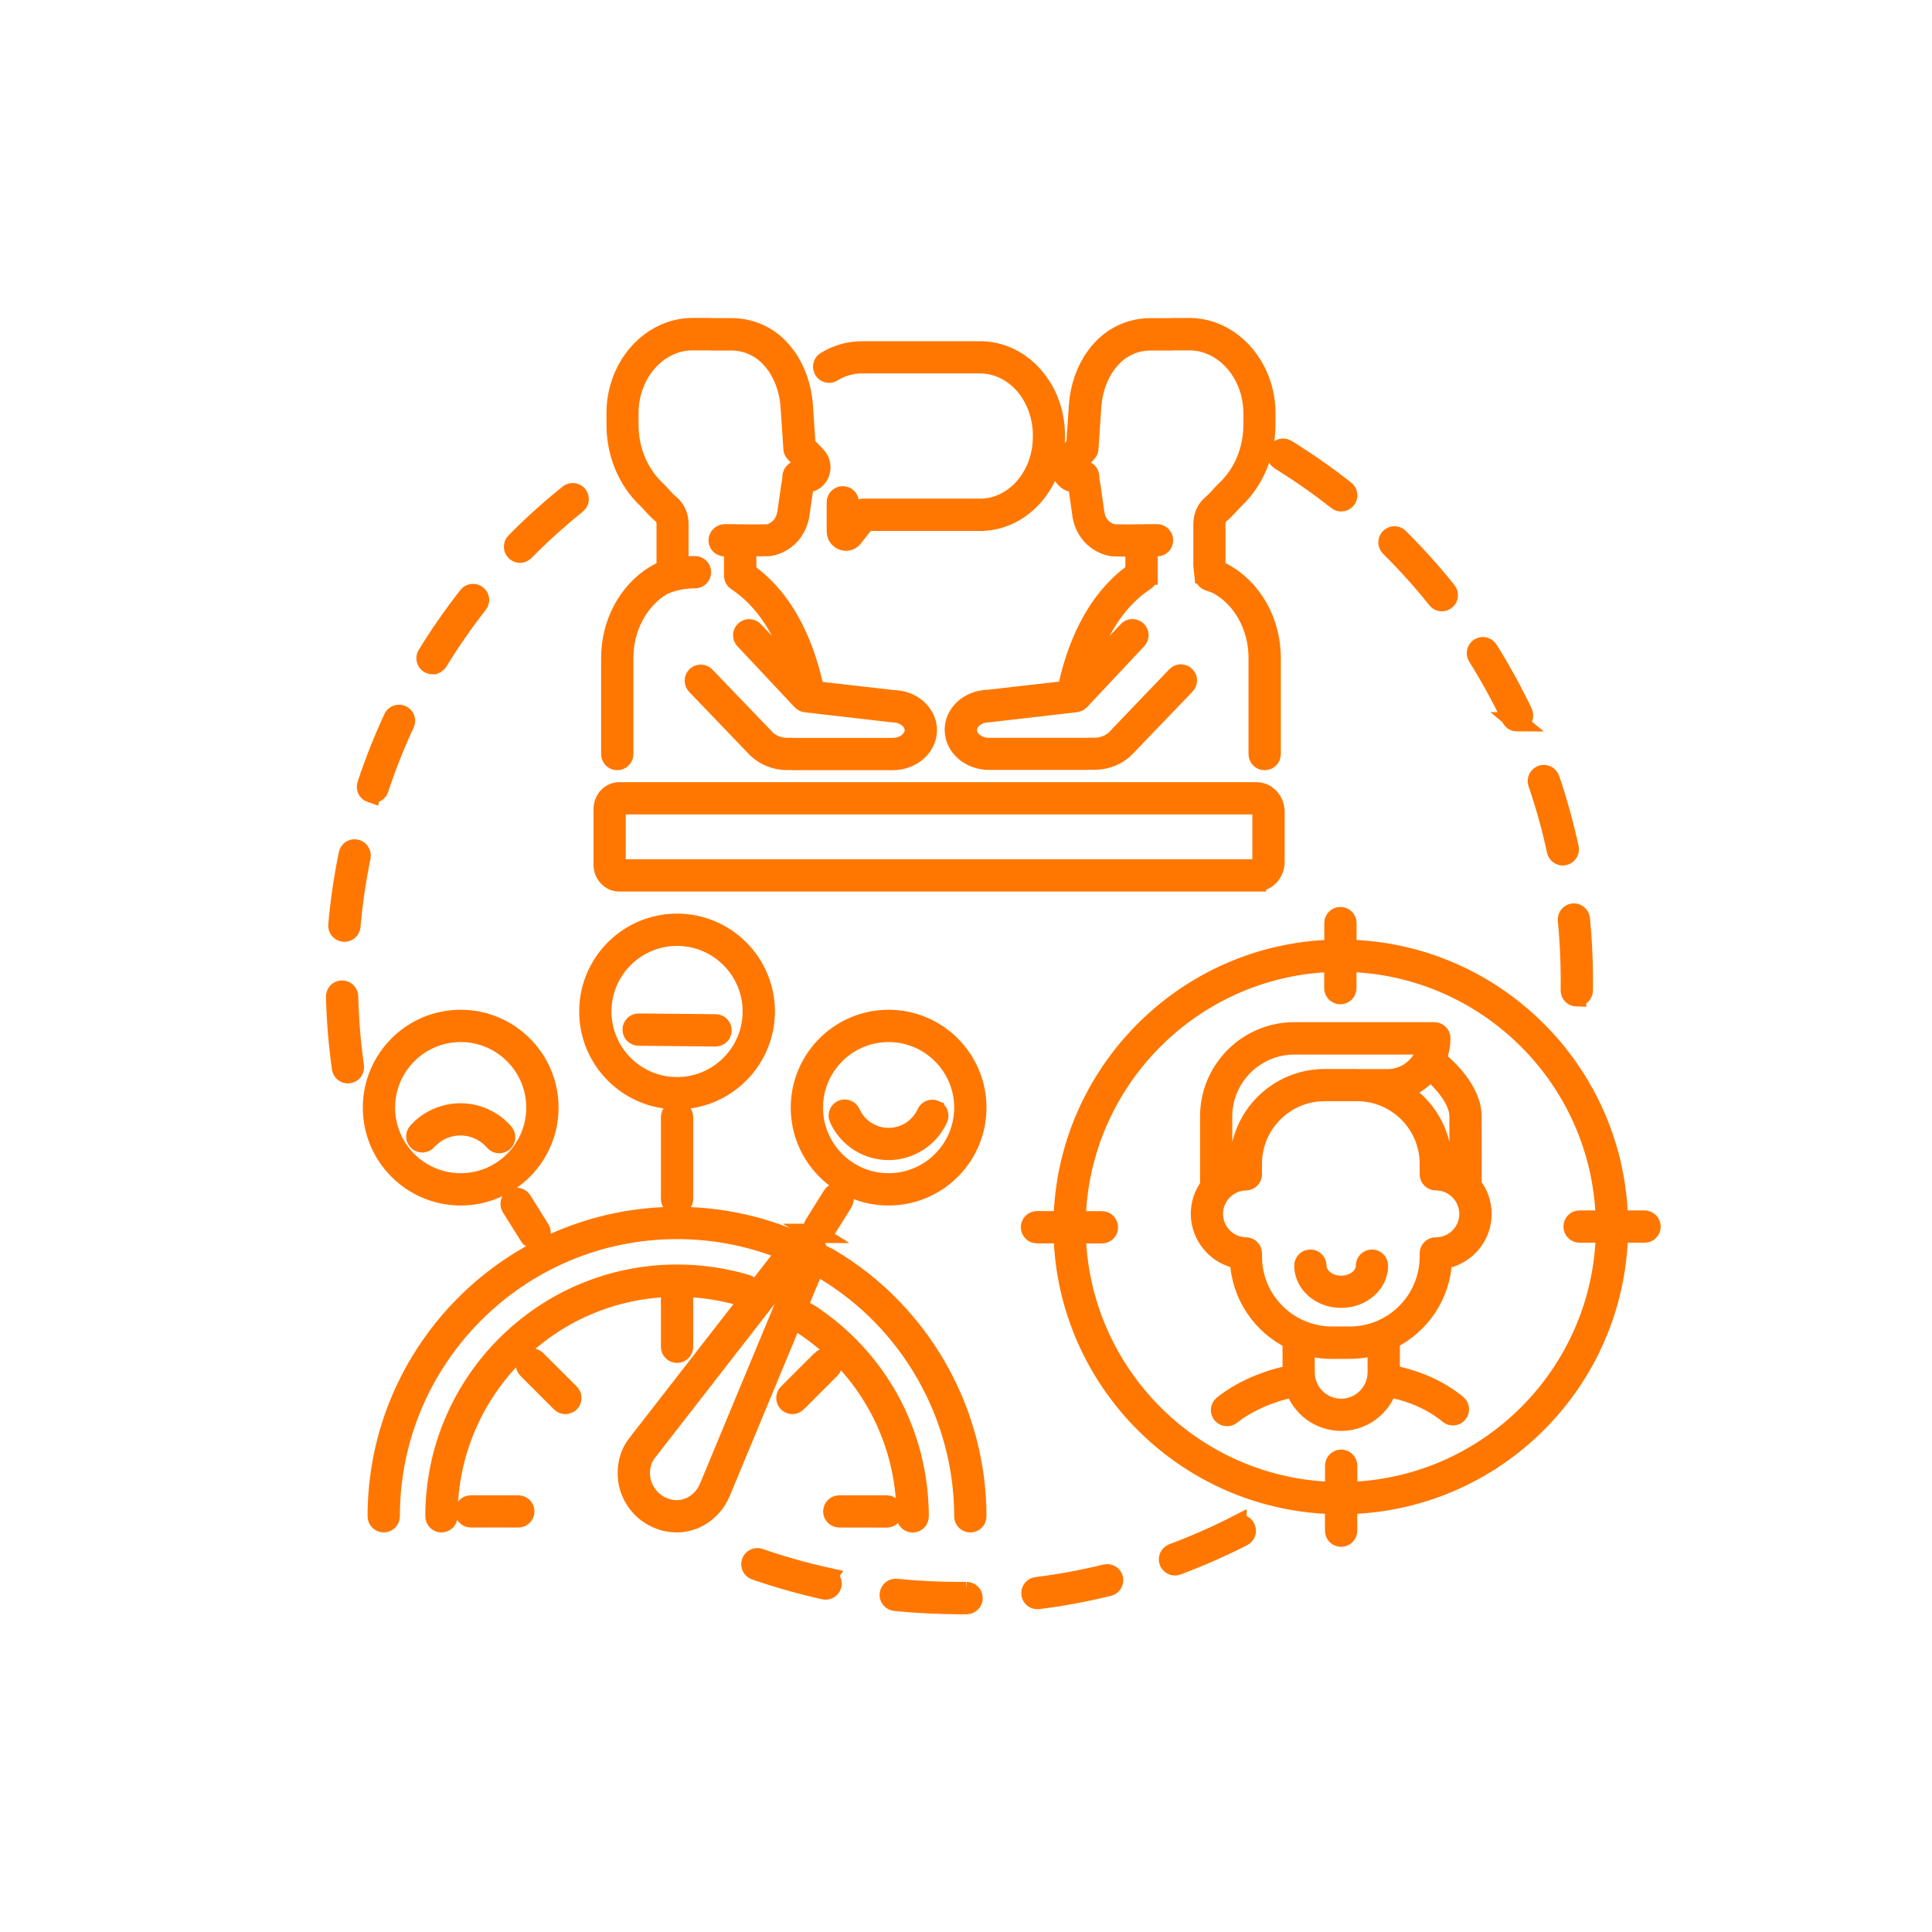 <?xml version="1.0" encoding="UTF-8"?> <svg xmlns="http://www.w3.org/2000/svg" viewBox="0 0 100 100" fill-rule="evenodd"><path d="m29.852 26.094c-0.941 0.758-1.848 1.574-2.699 2.438-0.066 0.066-0.152 0.102-0.238 0.102-0.086 0-0.172-0.031-0.234-0.098-0.133-0.129-0.133-0.344-0.004-0.473 0.867-0.879 1.793-1.715 2.758-2.488 0.145-0.117 0.355-0.094 0.473 0.051 0.113 0.145 0.09 0.352-0.055 0.469zm-7.461 8.309c0.113 0 0.223-0.055 0.285-0.16 0.629-1.027 1.328-2.031 2.074-2.984 0.113-0.145 0.09-0.355-0.059-0.469-0.145-0.113-0.355-0.09-0.469 0.059-0.762 0.973-1.477 1.996-2.121 3.047-0.098 0.156-0.047 0.363 0.109 0.461 0.059 0.031 0.117 0.047 0.18 0.047zm-4.695 16.844c-0.188 0.004-0.332 0.156-0.324 0.344 0.031 1.238 0.133 2.481 0.305 3.699 0.023 0.168 0.168 0.289 0.332 0.289 0.016 0 0.031-0.004 0.047-0.004 0.184-0.027 0.312-0.195 0.285-0.379-0.168-1.191-0.27-2.41-0.297-3.625-0.008-0.184-0.156-0.324-0.348-0.324zm0.727-7.301c-0.184-0.039-0.359 0.078-0.395 0.262-0.246 1.207-0.43 2.445-0.539 3.676-0.016 0.184 0.121 0.348 0.305 0.363 0.012 0 0.02 0.004 0.031 0.004 0.172 0 0.316-0.133 0.336-0.305 0.105-1.207 0.285-2.414 0.527-3.598 0.031-0.191-0.086-0.367-0.266-0.402zm0.773-2.902c0.035 0.012 0.07 0.016 0.105 0.016 0.141 0 0.273-0.09 0.316-0.23 0.379-1.145 0.828-2.285 1.34-3.379 0.078-0.168 0.008-0.367-0.16-0.445s-0.367-0.008-0.445 0.16c-0.52 1.121-0.98 2.281-1.367 3.453-0.059 0.176 0.035 0.367 0.211 0.426zm38.031 40.422c-1.172 0.289-2.375 0.512-3.574 0.66-0.184 0.023-0.312 0.191-0.289 0.375 0.023 0.172 0.164 0.293 0.332 0.293 0.016 0 0.027 0 0.043-0.004 1.227-0.152 2.453-0.383 3.648-0.676 0.18-0.043 0.289-0.227 0.246-0.406-0.043-0.176-0.227-0.285-0.406-0.242zm-7.199 0.91c-0.109 0.004-0.215 0.004-0.324 0.004-1.102 0-2.215-0.055-3.309-0.164-0.188-0.02-0.348 0.117-0.367 0.301-0.02 0.184 0.117 0.348 0.301 0.367 1.113 0.113 2.254 0.164 3.375 0.172 0.109 0 0.223 0 0.332-0.004 0.188-0.004 0.336-0.152 0.332-0.34-0.004-0.188-0.156-0.332-0.34-0.336zm14-3.445c-1.074 0.551-2.195 1.043-3.328 1.465-0.176 0.062-0.262 0.258-0.199 0.434 0.051 0.133 0.18 0.219 0.312 0.219 0.039 0 0.078-0.008 0.117-0.023 1.156-0.434 2.301-0.934 3.398-1.496 0.164-0.086 0.23-0.285 0.145-0.453-0.078-0.164-0.281-0.227-0.445-0.145zm-21.223 2.703c-1.18-0.262-2.356-0.594-3.496-0.988-0.176-0.062-0.367 0.031-0.426 0.207-0.059 0.176 0.031 0.367 0.207 0.426 1.164 0.402 2.367 0.742 3.574 1.012 0.023 0.008 0.047 0.008 0.07 0.008 0.152 0 0.293-0.105 0.328-0.266 0.035-0.176-0.078-0.355-0.258-0.398zm31.824-50.492c0.074 0 0.148-0.023 0.211-0.074 0.145-0.117 0.168-0.324 0.051-0.473-0.77-0.965-1.605-1.891-2.481-2.762-0.133-0.129-0.344-0.129-0.473 0.004-0.129 0.133-0.129 0.344 0.004 0.473 0.859 0.852 1.676 1.762 2.43 2.703 0.062 0.09 0.16 0.129 0.258 0.129zm6.977 20.457h0.008c0.184 0 0.332-0.145 0.336-0.328 0.004-0.172 0.004-0.344 0.004-0.516 0-1.066-0.051-2.141-0.156-3.195-0.02-0.184-0.184-0.32-0.367-0.301-0.184 0.02-0.32 0.184-0.301 0.367 0.102 1.031 0.152 2.086 0.152 3.129 0 0.168-0.004 0.336-0.004 0.504-0.004 0.184 0.145 0.336 0.328 0.34zm-1.379-11.281c-0.059-0.176-0.25-0.27-0.426-0.211-0.176 0.059-0.27 0.25-0.211 0.426 0.391 1.141 0.719 2.32 0.973 3.5 0.035 0.156 0.172 0.266 0.328 0.266 0.023 0 0.047-0.004 0.07-0.008 0.18-0.039 0.297-0.219 0.258-0.398-0.262-1.203-0.594-2.41-0.992-3.574zm-11.012-14.414c0.062 0.047 0.133 0.07 0.207 0.07 0.102 0 0.199-0.043 0.266-0.129 0.113-0.145 0.09-0.355-0.055-0.469-0.969-0.766-1.992-1.48-3.043-2.129-0.156-0.098-0.363-0.047-0.461 0.109s-0.047 0.363 0.109 0.461c1.023 0.637 2.027 1.336 2.977 2.086zm9.309 11.457c0.047 0 0.098-0.012 0.145-0.031 0.168-0.078 0.238-0.281 0.156-0.449-0.531-1.113-1.133-2.207-1.789-3.254-0.098-0.156-0.305-0.203-0.461-0.105-0.156 0.098-0.203 0.305-0.105 0.461 0.641 1.023 1.23 2.098 1.75 3.188 0.059 0.121 0.18 0.191 0.305 0.191zm-13.488 8.285h-32.988c-0.457 0-0.828-0.402-0.828-0.895v-2.871c0-0.492 0.371-0.895 0.828-0.895h32.988c0.527 0 0.957 0.465 0.957 1.039v2.586c0 0.57-0.43 1.035-0.957 1.035zm-32.988-0.672h32.988c0.156 0 0.285-0.168 0.285-0.367v-2.586c0-0.199-0.129-0.367-0.285-0.367h-32.988c-0.074 0-0.16 0.094-0.16 0.227v2.871c0.004 0.133 0.086 0.223 0.16 0.223zm18.676-26.812h-6.121c-0.648 0-1.293 0.184-1.863 0.535-0.129 0.078-0.184 0.23-0.148 0.371 0.008 0.031 0.02 0.062 0.035 0.09 0.098 0.156 0.305 0.207 0.461 0.109 0.465-0.285 0.988-0.438 1.516-0.438h6.125c1.781 0 3.231 1.66 3.231 3.703v0.074c0 2.043-1.449 3.703-3.231 3.703h-6.059c-0.102 0-0.199 0.047-0.266 0.129l-0.445 0.562v-1c0-0.188-0.148-0.336-0.336-0.336-0.141 0-0.262 0.09-0.312 0.211-0.016 0.039-0.023 0.078-0.023 0.125v1.496c0 0.223 0.137 0.418 0.34 0.488 0.051 0.02 0.105 0.027 0.156 0.027 0.145 0 0.285-0.066 0.379-0.188l0.664-0.84h5.898c2.148 0 3.898-1.961 3.898-4.375v-0.074c0.004-2.41-1.746-4.375-3.898-4.375zm8.023 11.449c-2.156 1.508-3.106 4.102-3.519 6.125l-4.066 0.465c-0.977 0.012-1.766 0.711-1.766 1.574 0 0.867 0.801 1.574 1.785 1.574h5.106c0.059 0 0.121-0.004 0.18-0.008 0.605 0.039 1.18-0.141 1.602-0.484 0.094-0.074 0.18-0.152 0.258-0.242l3.039-3.164c0.129-0.133 0.125-0.348-0.012-0.473-0.133-0.129-0.348-0.125-0.473 0.012l-3.051 3.184c-0.297 0.352-0.809 0.547-1.336 0.508-0.02-0.004-0.035-0.004-0.055 0-0.047 0.004-0.098 0.008-0.148 0.008h-5.106c-0.605 0-1.117-0.414-1.117-0.902 0-0.488 0.512-0.902 1.117-0.902 0.012 0 0.027 0 0.039-0.004l4.469-0.516c0.078-0.012 0.152-0.047 0.207-0.105l2.961-3.156c0.125-0.137 0.121-0.348-0.016-0.473s-0.348-0.121-0.473 0.016l-2.301 2.453c0.473-1.793 1.391-3.844 3.199-5.027 0.105-0.07 0.156-0.188 0.148-0.305h0.004v-1.465l0.469-0.004c0.188-0.004 0.336-0.152 0.332-0.34-0.004-0.184-0.152-0.332-0.336-0.332h-0.004l-1.566 0.016-0.68-0.008c-0.117-0.023-0.801-0.184-0.965-1.027-0.145-1.027-0.215-1.543-0.273-1.812 0.004-0.023 0.008-0.043 0.004-0.066l-0.004-0.07c-0.008-0.18-0.152-0.324-0.336-0.324h-0.398c-0.031 0-0.051-0.035-0.059-0.059-0.023-0.055-0.023-0.133 0.023-0.184l0.637-0.664c0.062-0.066 0.098-0.152 0.094-0.242v-0.02l0.141-2.102c0.062-0.922 0.383-1.773 0.906-2.398 0.039-0.047 0.074-0.09 0.117-0.133 0.531-0.574 1.246-0.891 2.027-0.891h1.012c0.066-0.004 0.133-0.008 0.203-0.008h0.812c1.328 0 2.551 0.957 3.047 2.379 0.152 0.441 0.23 0.902 0.23 1.379v0.598c0 1.281-0.496 2.496-1.363 3.328-0.121 0.113-0.242 0.242-0.387 0.406-0.125 0.141-0.258 0.273-0.398 0.391-0.277 0.234-0.441 0.605-0.441 0.996v2.16c0 0.012 0 0.027 0.004 0.039l0.043 0.391c0.004 0 0.012 0.004 0.016 0.004-0.027 0.156 0.062 0.316 0.215 0.371l0.434 0.156c1.305 0.688 2.144 2.18 2.144 3.812v4.984c0 0.188 0.148 0.336 0.336 0.336s0.336-0.148 0.336-0.336v-4.984c0-1.891-0.992-3.625-2.527-4.422-0.016-0.008-0.027-0.012-0.043-0.02l-0.262-0.094-0.031-0.262v-2.141c0-0.195 0.074-0.375 0.203-0.484 0.164-0.137 0.32-0.293 0.465-0.457 0.133-0.148 0.242-0.266 0.352-0.367 0.996-0.961 1.566-2.352 1.566-3.812v-0.598c0-0.551-0.09-1.09-0.27-1.602-0.59-1.691-2.066-2.828-3.68-2.828h-0.812c-0.078 0-0.16 0.004-0.223 0.008h-0.988c-0.965 0-1.859 0.391-2.519 1.105-0.047 0.051-0.094 0.105-0.141 0.156-0.613 0.734-0.988 1.723-1.062 2.785l-0.137 2.035-0.547 0.57c-0.23 0.238-0.293 0.598-0.156 0.91 0.121 0.285 0.383 0.465 0.68 0.465h0.102c0.059 0.371 0.172 1.172 0.246 1.715 0.277 1.406 1.504 1.578 1.555 1.586 0.012 0.004 0.027 0.004 0.039 0.004l0.336 0.004c0.023 0.004 0.047 0.008 0.07 0.008h0.004l0.32-0.004 0.414 0.004zm-17.008-4.621c0.297 0 0.555-0.18 0.68-0.465 0.133-0.312 0.07-0.672-0.156-0.91l-0.547-0.57-0.137-2.035c-0.039-0.555-0.16-1.086-0.352-1.574-0.18-0.449-0.414-0.859-0.707-1.211-0.047-0.055-0.094-0.109-0.137-0.156-0.656-0.711-1.551-1.105-2.519-1.105h-0.969c-0.078-0.004-0.16-0.008-0.242-0.008h-0.812c-1.613 0-3.094 1.137-3.68 2.828-0.18 0.512-0.27 1.047-0.27 1.602v0.598c0 1.465 0.57 2.856 1.566 3.812 0.105 0.102 0.215 0.219 0.352 0.371 0.145 0.164 0.305 0.32 0.469 0.457 0.129 0.109 0.203 0.289 0.203 0.484v2.141l-0.031 0.262-0.262 0.094c-0.016 0.008-0.027 0.012-0.043 0.02-0.066 0.035-0.133 0.074-0.199 0.113-0.031 0.016-0.051 0.027-0.055 0.031l-0.004 0.004c-1.387 0.848-2.273 2.492-2.273 4.273v4.984c0 0.188 0.148 0.336 0.336 0.336s0.336-0.148 0.336-0.336v-4.984c0-1.566 0.773-3.004 1.984-3.723 0.152-0.078 0.77-0.371 1.703-0.371 0.188 0 0.336-0.148 0.336-0.336s-0.148-0.336-0.336-0.336c-0.309 0-0.594 0.027-0.84 0.07l0.004-0.039c0.004-0.012 0.004-0.027 0.004-0.039v-2.16c0-0.391-0.164-0.762-0.441-0.996-0.137-0.117-0.273-0.246-0.398-0.391-0.145-0.164-0.27-0.293-0.387-0.406-0.867-0.836-1.363-2.047-1.363-3.328v-0.598c0-0.477 0.078-0.941 0.23-1.379 0.492-1.422 1.719-2.379 3.047-2.379h0.812c0.066 0 0.133 0.004 0.223 0.008h0.988c0.777 0 1.496 0.316 2.027 0.891 0.039 0.043 0.078 0.086 0.117 0.133 0.523 0.625 0.848 1.477 0.906 2.398l0.141 2.102v0.02c-0.004 0.09 0.031 0.18 0.094 0.242l0.637 0.664c0.051 0.051 0.047 0.129 0.023 0.184-0.012 0.023-0.031 0.059-0.059 0.059h-0.406c-0.18 0-0.328 0.145-0.336 0.324l-0.004 0.07c0 0.023 0 0.043 0.004 0.062-0.055 0.27-0.125 0.781-0.27 1.797-0.172 0.867-0.859 1.027-0.969 1.047l-0.66 0.008-1.586-0.016c-0.18 0.008-0.336 0.148-0.34 0.332-0.004 0.188 0.148 0.336 0.332 0.34l0.469 0.004v1.492c0 0.113 0.055 0.219 0.152 0.281 1.805 1.188 2.727 3.234 3.199 5.027l-2.301-2.453c-0.125-0.137-0.34-0.141-0.473-0.016-0.137 0.125-0.141 0.34-0.016 0.473l2.961 3.156c0.055 0.059 0.129 0.094 0.207 0.105l4.469 0.516c0.012 0.004 0.027 0.004 0.039 0.004 0.605 0 1.117 0.414 1.117 0.902 0 0.488-0.512 0.902-1.117 0.902h-5.106c-0.051 0-0.102-0.004-0.148-0.008-0.02-0.004-0.035-0.004-0.055 0-0.523 0.039-1.035-0.152-1.348-0.52l-3.039-3.164c-0.129-0.133-0.34-0.137-0.473-0.012-0.133 0.129-0.137 0.34-0.012 0.473l3.027 3.152c0.082 0.098 0.176 0.18 0.273 0.258 0.43 0.344 0.996 0.523 1.598 0.484 0.059 0.004 0.117 0.008 0.18 0.008h5.106c0.984 0 1.785-0.707 1.785-1.574 0-0.863-0.789-1.566-1.766-1.574l-4.066-0.465c-0.414-2.023-1.359-4.625-3.519-6.129l0.004-1.32 0.438-0.008 0.301 0.004h0.004c0.023 0 0.047-0.004 0.066-0.008l0.336-0.004c0.012 0 0.027-0.004 0.039-0.004 0.051-0.008 1.281-0.18 1.559-1.602 0.062-0.445 0.152-1.074 0.215-1.484 0.012-0.078 0.023-0.152 0.031-0.211zm43.719 38.496c0 0.188-0.148 0.336-0.336 0.336h-1.355c-0.164 7.664-6.356 13.867-14.016 14.051v1.355c0 0.188-0.148 0.336-0.336 0.336s-0.336-0.148-0.336-0.336v-1.355c-7.664-0.164-13.867-6.356-14.051-14.016h-1.355c-0.188 0-0.336-0.148-0.336-0.336s0.148-0.336 0.336-0.336h1.355c0.164-7.664 6.356-13.867 14.016-14.051v-1.355c0-0.188 0.148-0.336 0.336-0.336s0.336 0.148 0.336 0.336v1.355c7.664 0.164 13.867 6.356 14.051 14.016h1.355c0.184 0.004 0.336 0.152 0.336 0.336zm-4.035 0c0-0.188 0.148-0.336 0.336-0.336h1.336c-0.188-7.289-6.09-13.176-13.383-13.344v1.34c0 0.188-0.148 0.336-0.336 0.336s-0.336-0.148-0.336-0.336v-1.34c-7.289 0.188-13.176 6.09-13.344 13.383h1.34c0.188 0 0.336 0.148 0.336 0.336s-0.148 0.336-0.336 0.336h-1.336c0.188 7.289 6.09 13.176 13.383 13.344v-1.34c0-0.188 0.148-0.336 0.336-0.336s0.336 0.148 0.336 0.336v1.34c7.289-0.188 13.176-6.09 13.344-13.383h-1.34c-0.188 0-0.336-0.148-0.336-0.336zm-5.231-2.129c0.32 0.406 0.516 0.918 0.516 1.473 0 1.203-0.895 2.199-2.051 2.359-0.055 1.828-1.145 3.398-2.699 4.156v1.68c0 0.043-0.004 0.082-0.008 0.125 1.32 0.234 2.543 0.773 3.469 1.539 0.141 0.117 0.16 0.328 0.043 0.473-0.066 0.078-0.16 0.121-0.258 0.121-0.074 0-0.152-0.027-0.215-0.078-0.84-0.695-1.953-1.184-3.16-1.395-0.332 1.016-1.285 1.754-2.41 1.754s-2.078-0.734-2.41-1.754c-1.23 0.238-2.445 0.766-3.293 1.441-0.062 0.051-0.137 0.07-0.207 0.07-0.098 0-0.195-0.043-0.262-0.125-0.117-0.145-0.094-0.355 0.055-0.473 0.945-0.754 2.238-1.316 3.59-1.574-0.004-0.043-0.008-0.086-0.008-0.129v-1.664c-1.57-0.754-2.672-2.336-2.727-4.176-1.141-0.176-2.023-1.172-2.023-2.356 0-0.535 0.18-1.027 0.48-1.426v-3.609c0-2.418 1.965-4.383 4.383-4.383h7.242c0.188 0 0.336 0.148 0.336 0.336 0 0.383-0.078 0.75-0.223 1.082 0.535 0.438 1.836 1.629 1.836 2.953zm-0.16 1.473c0-0.945-0.77-1.715-1.715-1.715-0.188 0-0.336-0.148-0.336-0.336v-0.543c0-2.062-1.68-3.738-3.738-3.738h-1.684c-2.062 0-3.738 1.68-3.738 3.738v0.547c0 0.184-0.148 0.332-0.328 0.336-0.934 0.012-1.691 0.781-1.691 1.711 0 0.934 0.758 1.699 1.691 1.711 0.184 0.004 0.328 0.152 0.328 0.336v0.164c0 1.68 1.012 3.125 2.457 3.766 0.047 0.012 0.09 0.027 0.125 0.051 0.477 0.191 0.992 0.301 1.535 0.301h0.926c2.273 0 4.117-1.848 4.117-4.117v-0.164c0-0.188 0.148-0.336 0.336-0.336 0.949 0.004 1.715-0.762 1.715-1.711zm-12.75-5.035v3.004c0.262-0.156 0.551-0.273 0.863-0.32h0.008v-0.238c0-2.434 1.977-4.41 4.41-4.41h1.684c0.023 0 0.047 0.004 0.066 0.004h1.508c1.035 0 1.898-0.758 2.059-1.75h-6.883c-2.047 0-3.715 1.664-3.715 3.711zm12.238-0.012c0-0.906-0.926-1.879-1.508-2.371-0.383 0.5-0.93 0.863-1.559 1.016 1.312 0.766 2.203 2.188 2.203 3.812v0.23c0.312 0.043 0.605 0.148 0.863 0.301zm-4.234 11.836c-0.449 0.141-0.926 0.215-1.422 0.215l-0.922 0.004c-0.484 0-0.949-0.07-1.391-0.207v1.398c0 1.031 0.84 1.867 1.867 1.867 1.031 0 1.867-0.84 1.867-1.867zm-0.273-4.445c-0.188 0-0.336 0.148-0.336 0.336 0 0.559-0.562 1.02-1.258 1.02-0.695 0-1.258-0.457-1.258-1.02 0-0.188-0.148-0.336-0.336-0.336s-0.336 0.148-0.336 0.336c0 0.93 0.863 1.688 1.93 1.688 1.062 0 1.93-0.758 1.93-1.688 0-0.188-0.152-0.336-0.336-0.336zm-20.453 13.309c0 0.188-0.148 0.336-0.336 0.336s-0.336-0.148-0.336-0.336c0-5.207-2.781-10.098-7.258-12.762l-0.445-0.215-1.035 2.488-3.84 9.246c-0.223 0.535-0.605 0.965-1.07 1.242-0.363 0.215-0.781 0.336-1.211 0.336-0.039 0-0.074 0-0.113-0.004-0.074-0.004-0.145-0.012-0.223-0.02-0.332-0.043-0.641-0.152-0.922-0.312-0.672-0.379-1.156-1.055-1.273-1.848-0.07-0.473-0.012-0.949 0.164-1.379 0.07-0.172 0.176-0.344 0.316-0.527l6.008-7.731 1.719-2.211-0.355-0.172c-1.695-0.648-3.481-0.977-5.309-0.977-8.188 0-14.844 6.66-14.844 14.844 0 0.188-0.148 0.336-0.336 0.336s-0.336-0.148-0.336-0.336c0-8.555 6.961-15.516 15.516-15.516 1.918 0 3.789 0.348 5.562 1.027 0.008 0.004 0.02 0.008 0.027 0.012l0.539 0.262c0.234-0.148 0.535-0.156 0.797-0.004 0.223 0.129 0.359 0.344 0.383 0.578l0.578 0.281c0.008 0.004 0.016 0.008 0.023 0.016 4.699 2.785 7.609 7.898 7.609 13.344zm-8.926-13.637c-0.023-0.016-0.043-0.02-0.059-0.02-0.043 0-0.066 0.031-0.078 0.047l-7.984 10.27c-0.105 0.133-0.18 0.258-0.227 0.371-0.133 0.316-0.176 0.676-0.121 1.023 0.121 0.812 0.801 1.484 1.621 1.594 0.055 0.008 0.109 0.012 0.164 0.016 0.734 0.031 1.441-0.43 1.742-1.16l4.988-12.008c0.008-0.02 0.035-0.086-0.047-0.133zm-6.59 1.777c1.164 0 2.312 0.168 3.418 0.5 0.16 0.047 0.328-0.031 0.398-0.184 0.008-0.016 0.016-0.027 0.02-0.043 0.055-0.18-0.047-0.363-0.223-0.418-1.168-0.352-2.383-0.527-3.613-0.527-6.906 0-12.531 5.621-12.531 12.531 0 0.188 0.148 0.336 0.336 0.336s0.336-0.148 0.336-0.336c0-6.539 5.32-11.859 11.859-11.859zm6.746 1.301c-0.156-0.102-0.363-0.055-0.465 0.102-0.008 0.016-0.016 0.027-0.02 0.043-0.066 0.148-0.02 0.328 0.121 0.422 3.43 2.195 5.477 5.93 5.477 9.996 0 0.188 0.148 0.336 0.336 0.336s0.336-0.148 0.336-0.336c-0.004-4.297-2.164-8.246-5.785-10.562zm-7.082-10.098v4.231c0 0.188 0.148 0.336 0.336 0.336s0.336-0.148 0.336-0.336v-4.231c0-0.188-0.148-0.336-0.336-0.336-0.184 0-0.336 0.152-0.336 0.336zm0.336 12.219c0.188 0 0.336-0.148 0.336-0.336v-2.457c0-0.188-0.148-0.336-0.336-0.336s-0.336 0.148-0.336 0.336v2.457c0 0.188 0.152 0.336 0.336 0.336zm-7.879 8.188c0-0.188-0.148-0.336-0.336-0.336h-2.457c-0.188 0-0.336 0.148-0.336 0.336 0 0.102 0.043 0.188 0.113 0.246 0.059 0.055 0.137 0.086 0.223 0.086h2.457c0.086 0 0.164-0.035 0.223-0.086 0.07-0.055 0.113-0.145 0.113-0.246zm19.07 0c0-0.188-0.148-0.336-0.336-0.336h-2.457c-0.188 0-0.336 0.148-0.336 0.336 0 0.102 0.043 0.188 0.113 0.246 0.059 0.055 0.137 0.086 0.223 0.086l2.457 0.004c0.086 0 0.164-0.035 0.223-0.086 0.07-0.059 0.113-0.148 0.113-0.25zm-18.473-7.848c-0.129-0.129-0.344-0.129-0.473 0-0.129 0.129-0.129 0.344 0 0.473l1.738 1.738c0.066 0.066 0.152 0.098 0.238 0.098s0.172-0.031 0.238-0.098c0.129-0.129 0.129-0.344 0-0.473zm14.75 0-1.738 1.738c-0.129 0.129-0.129 0.344 0 0.473 0.066 0.066 0.152 0.098 0.238 0.098 0.086 0 0.172-0.031 0.238-0.098l1.738-1.738c0.129-0.129 0.129-0.344 0-0.473-0.133-0.129-0.348-0.129-0.477 0zm-15.953-8.359c-0.156 0.098-0.203 0.305-0.105 0.461l0.934 1.492c0.062 0.102 0.172 0.156 0.285 0.156 0.059 0 0.121-0.016 0.18-0.051 0.156-0.098 0.203-0.305 0.105-0.461l-0.934-1.492c-0.098-0.156-0.309-0.207-0.465-0.105zm15.68 1.812c0.055 0.035 0.117 0.051 0.18 0.051 0.113 0 0.223-0.055 0.285-0.156l0.934-1.492c0.098-0.156 0.051-0.363-0.105-0.461s-0.363-0.051-0.461 0.105l-0.934 1.492c-0.105 0.156-0.059 0.359 0.102 0.461zm-13.828-6.508c0 2.519-2.047 4.566-4.566 4.566s-4.566-2.047-4.566-4.566 2.047-4.566 4.566-4.566 4.566 2.047 4.566 4.566zm-0.672 0c0-2.148-1.746-3.894-3.894-3.894s-3.894 1.746-3.894 3.894 1.746 3.894 3.894 3.894 3.894-1.746 3.894-3.894zm7.305-0.41c-2.519 0-4.566-2.047-4.566-4.566 0-2.519 2.047-4.566 4.566-4.566s4.566 2.047 4.566 4.566c0 2.516-2.051 4.566-4.566 4.566zm3.894-4.566c0-2.148-1.746-3.894-3.894-3.894-2.148 0-3.894 1.746-3.894 3.894 0 2.148 1.746 3.894 3.894 3.894 2.148 0 3.894-1.746 3.894-3.894zm-1.898 0.641-3.981-0.039h-0.004c-0.184 0-0.336 0.148-0.336 0.332-0.004 0.188 0.145 0.336 0.332 0.34l3.981 0.039h0.004c0.184 0 0.336-0.148 0.336-0.332 0-0.188-0.148-0.34-0.332-0.34zm13.52 4.336c0 2.519-2.047 4.566-4.566 4.566-2.519 0-4.566-2.047-4.566-4.566s2.047-4.566 4.566-4.566c2.519 0 4.566 2.047 4.566 4.566zm-0.672 0c0-2.148-1.746-3.894-3.894-3.894-2.148 0-3.894 1.746-3.894 3.894s1.746 3.894 3.894 3.894c2.148 0 3.894-1.746 3.894-3.894zm-1.488 0.117c-0.168-0.074-0.367-0.004-0.445 0.164-0.348 0.77-1.117 1.266-1.961 1.266-0.848 0-1.617-0.496-1.965-1.273-0.074-0.168-0.273-0.242-0.445-0.168-0.168 0.074-0.242 0.273-0.168 0.445 0.457 1.012 1.465 1.664 2.574 1.664 1.105 0 2.117-0.652 2.57-1.656 0.082-0.168 0.008-0.363-0.16-0.441zm-24.57 0.156c-0.848 0-1.656 0.363-2.223 0.992-0.125 0.137-0.113 0.352 0.027 0.473 0.137 0.125 0.352 0.113 0.473-0.027 0.438-0.488 1.066-0.77 1.723-0.77 0.676 0 1.312 0.293 1.754 0.805 0.066 0.078 0.16 0.117 0.254 0.117 0.078 0 0.156-0.027 0.219-0.082 0.141-0.121 0.156-0.332 0.035-0.473-0.566-0.66-1.391-1.035-2.262-1.035z" fill="#ff7700" stroke-width="1" stroke="#ff7700"></path></svg> 